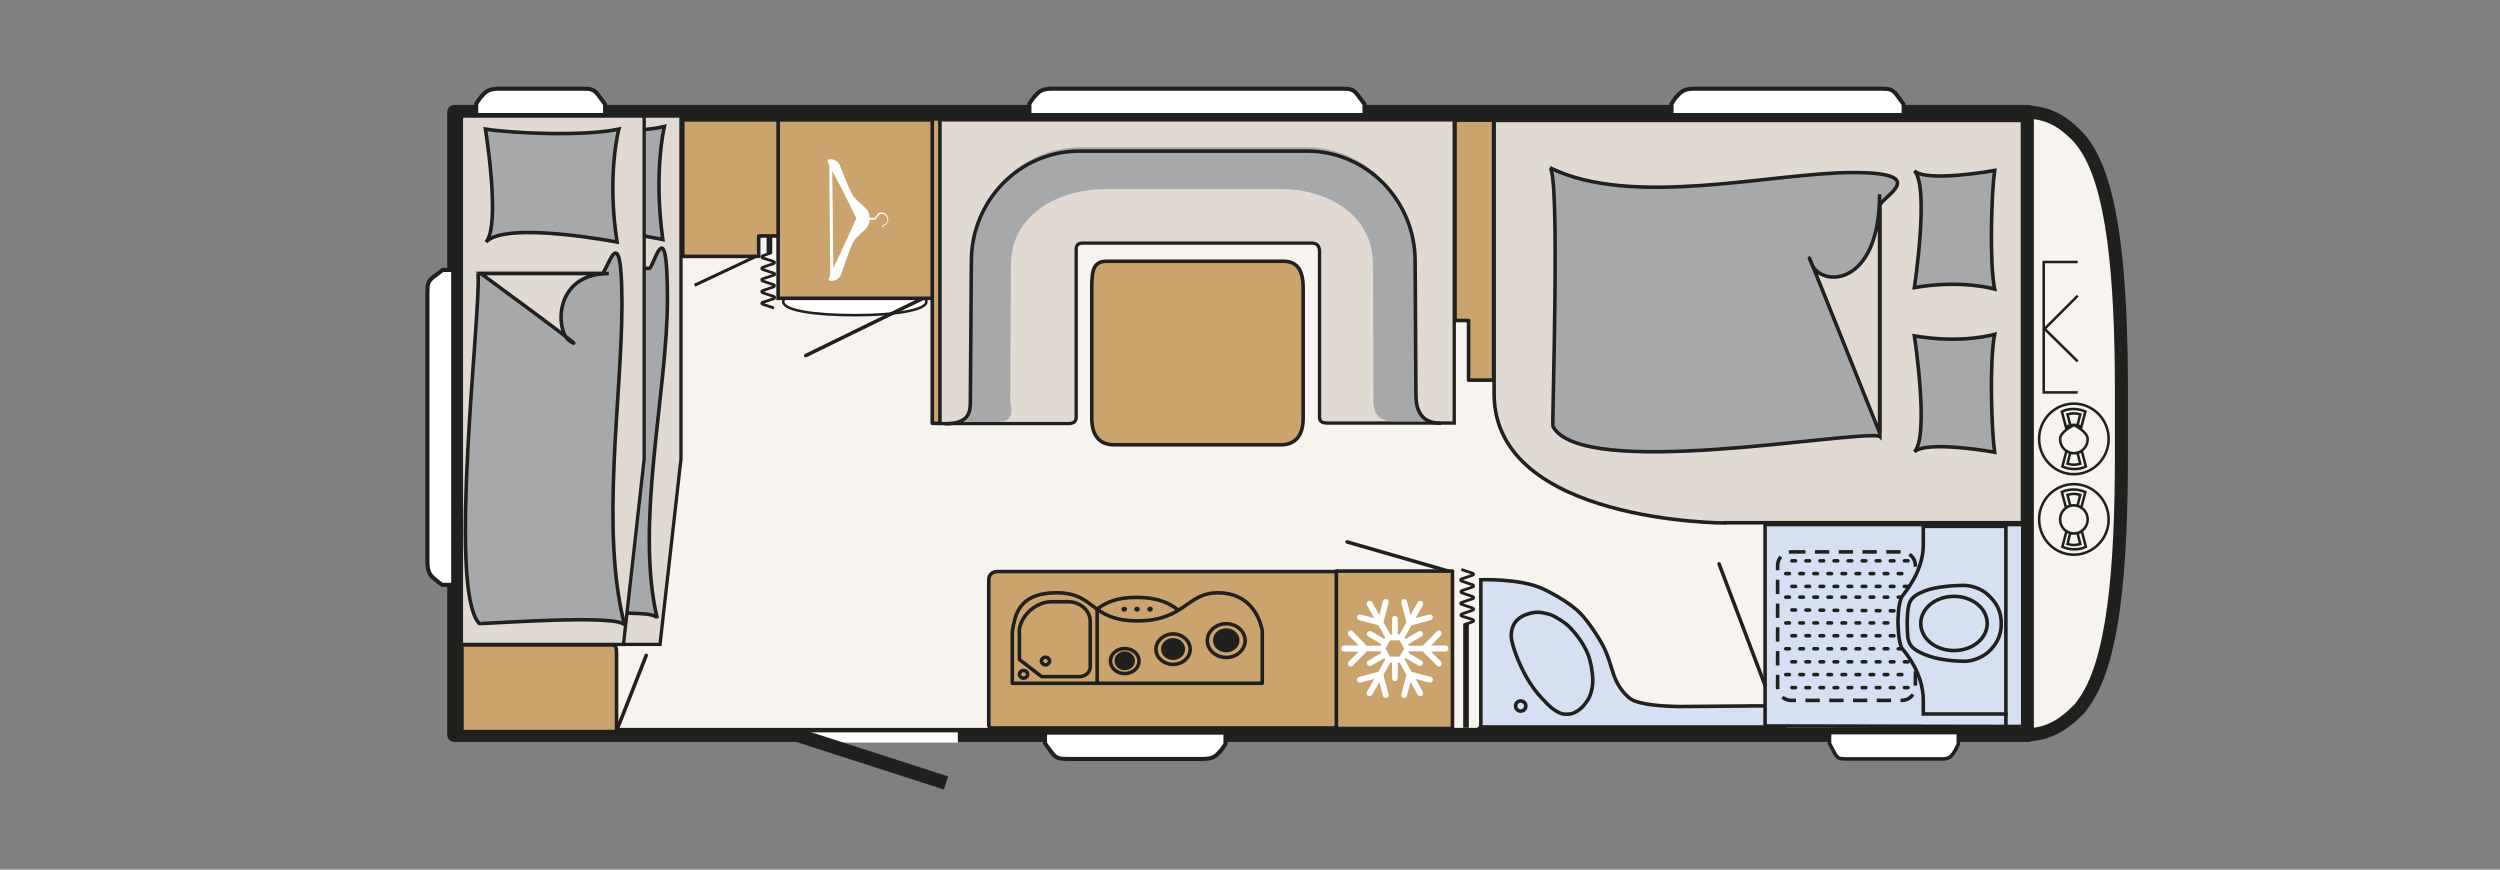 <svg xmlns="http://www.w3.org/2000/svg" xmlns:xlink="http://www.w3.org/1999/xlink" id="Ebene_1" data-name="Ebene 1" viewBox="0 0 978 340.2"><rect x="0" y="0" width="978" height="340.2" fill="#808080" stroke="none"/><defs><clipPath id="clippath"><rect x="157.3" y="0" width="820.6" height="340.2" fill="none" stroke-width="0"></rect></clipPath></defs><rect x="177.7" y="43.8" width="615.6" height="243.7" fill="#f7f3ee" stroke-width="0"></rect><rect x="177.7" y="43.8" width="615.6" height="243.7" fill="none" stroke="#20201e" stroke-linecap="square" stroke-linejoin="round" stroke-width="5.5"></rect><g clip-path="url(#clippath)"><path d="M794.2,287.5c1.2-.2,3.8-.5,5.6-1.1,2.8-.9,7-2.5,12.7-8.2,0,0,.1-.1.2-.2.7-.6,1.4-1.4,2-2.4,12.1-15.7,15.2-52.8,15.2-97.9v-20.6,20.5c0-.6,0-21.7,0-22.2,0-.6,0-1.1,0-1.7h0c0-45.2-3.1-82.3-15.2-98-.7-.9-1.3-1.7-2-2.4,0,0-.1-.1-.2-.2-5.7-5.8-9.9-7.4-12.7-8.2-1.8-.6-4.4-.9-5.6-1.1-.8,0-1.1,0-1.1,0v111.6s0,97.1,0,97.1v35s.3,0,1.1,0" fill="#f7f3ee" stroke-width="0"></path><path d="M794.2,287.5c1.2-.2,3.8-.5,5.6-1.1,2.8-.9,7-2.5,12.7-8.2,0,0,.1-.1.2-.2.7-.6,1.4-1.4,2-2.4,12.1-15.7,15.2-52.8,15.2-97.9v-20.6,20.5c0-.6,0-21.7,0-22.2,0-.6,0-1.1,0-1.7h0c0-45.2-3.1-82.3-15.2-98-.7-.9-1.3-1.7-2-2.4,0,0-.1-.1-.2-.2-5.7-5.8-9.9-7.4-12.7-8.2-1.8-.6-4.4-.9-5.6-1.1-.8,0-1.1,0-1.1,0v111.6s0,97.1,0,97.1v35s.3,0,1.1,0Z" fill="none" stroke="#20201e" stroke-linecap="square" stroke-linejoin="round" stroke-width="5.1"></path><path d="M674.9,204.5h116.3V47.1h-206.7v107c0,50.5,90.4,50.5,90.4,50.5" fill="#e0dad3" stroke-width="0"></path><path d="M674.9,204.5h116.3V47.1h-206.7v107c0,50.5,90.4,50.5,90.4,50.5Z" fill="none" stroke="#20201e" stroke-width="1.4"></path><path d="M780.3,66.7c-1.2,8.6-2.1,35.6,0,46.4,0,0-12.6-3.8-31.4-.6,0,0,6-39.6,0-45.7,4.6,4.7,31.4-.1,31.4-.1" fill="#a7a8aa" stroke-width="0"></path><path d="M780.3,66.7c-1.2,8.6-2.1,35.6,0,46.4,0,0-12.6-3.8-31.4-.6,0,0,6-39.6,0-45.7,4.6,4.7,31.4-.1,31.4-.1Z" fill="none" stroke="#20201e" stroke-width="1.4"></path><path d="M780.3,176.9c-1.2-8.6-2.1-35.4,0-46.1,0,0-12.6,3.8-31.4.6,0,0,6,39.3,0,45.4,4.6-4.7,31.4.1,31.4.1" fill="#a7a8aa" stroke-width="0"></path><path d="M780.3,176.9c-1.2-8.6-2.1-35.4,0-46.1,0,0-12.6,3.8-31.4.6,0,0,6,39.3,0,45.4,4.6-4.7,31.4.1,31.4.1Z" fill="none" stroke="#20201e" stroke-width="1.4"></path><path d="M735.3,170.6c-12.5-2.1-116.6,17.3-127.8-3.8-.4-.7,2.9-99.1-1.2-101.2,32.2,16,87,1.9,118.6,1.9s10.5,9.9,10.5,13v90.2Z" fill="#a7a8aa" stroke-width="0"></path><path d="M735.3,170.6c-12.5-2.1-116.6,17.3-127.8-3.8-.4-.7,2.9-99.1-1.2-101.2,32.2,16,87,1.9,118.6,1.9s10.5,9.9,10.5,13v90.2Z" fill="none" stroke="#20201e" stroke-width="1.4"></path><path d="M735.3,76v93.3s-33.5-83.8-26.6-66.1c3.6,9.3,26.6,9.3,26.6-27.2" fill="#e0dad3" stroke-width="0"></path><path d="M735.3,76v93.3s-33.5-83.8-26.6-66.1c3.6,9.3,26.6,9.3,26.6-27.2Z" fill="none" stroke="#20201e" stroke-width="1.4"></path><path d="M367.2,65.4v-18.5h201.7v118.6h-49.5c-1.2,0-3.2-.1-3.2-2.2v-64.8c0-2.5-1.1-3.4-3.2-3.4h-89.5c-2.6,0-2.5,1.8-2.5,3.1v65c0,2.1-1.5,2.5-3.2,2.5h-50.6v-100.3Z" fill="#e0dad3" stroke-width="0"></path><path d="M367.2,65.4v-18.5h201.7v118.6h-49.5c-1.2,0-3.2-.1-3.2-2.2v-64.8c0-2.5-1.1-3.4-3.2-3.4h-89.5c-2.6,0-2.5,1.8-2.5,3.1v65c0,2.1-1.5,2.5-3.2,2.5h-50.6v-100.3Z" fill="none" stroke="#20201e" stroke-width="1.3"></path><path d="M362.4,118c0,3.4-12.5,5.3-28,5.3s-28-1.8-28-5.3,12.5-3.9,28-3.9,28-.4,28,3.9" fill="#fff" stroke-width="0"></path><path d="M362.4,118c0,3.4-12.5,5.3-28,5.3s-28-1.8-28-5.3,12.5-3.9,28-3.9,28-.4,28,3.9Z" fill="none" stroke="#20201e" stroke-width="1"></path><line x1="361.9" y1="116.3" x2="315.2" y2="139.1" fill="#caa36d" stroke-width="0"></line><line x1="361.9" y1="116.3" x2="315.2" y2="139.1" fill="none" stroke="#20201e" stroke-linecap="round" stroke-linejoin="round" stroke-width="1.4"></line><rect x="304.4" y="46.9" width="60.5" height="69.8" fill="#caa36d" stroke-width="0"></rect><rect x="304.4" y="46.9" width="60.5" height="69.8" fill="none" stroke="#20201e" stroke-width="1.4"></rect><path d="M323.8,63c0,.2.2.8.6,1.7l.4,42.8c-.5,1.1-.7,1.8-.6,2,.6.8,3.5.5,4.8-1.9,0-.2,3.9-11.6,4.9-13.1,1.2-1.9,4-4.2,4.8-5,.7-.7,1.4-2.2,1.6-3.6h2.1c0-.1.1-.1.2-.2,0,0,.6-.9,1.2-1.6.3-.3.8-.5,1.4-.4.8,0,1.4.6,1.7,1.2.6,1.3,0,2.2-.5,2.6-.1.1-.3.2-.5.3-.5.3-.9.6-.8.9,0,.1.1.2.2.2.1,0,.2-.1.2-.3,0,0,0,0,0,0,0-.1.4-.4.6-.5.2-.1.4-.3.5-.4.4-.4,1.4-1.4.6-3.1-.4-.8-1.1-1.4-2.1-1.5-.8,0-1.4.1-1.8.6-.4.6-.9,1.3-1.1,1.5h-2c0,0,0,0,0,0,0-1.5-.7-3-1.4-3.6-.7-.7-3.7-3.3-4.7-4.5-1.6-1.9-5.5-12.3-5.6-12.6-1.4-2.6-4.6-2.6-4.8-1.7M325.7,67.1c3.6,6.5,9.3,18.3,9.3,18.3,0,0-5.5,12.4-9,19.4l-.4-37.7Z" fill="#fff" stroke-width="0"></path><path d="M579.3,284.3v-57.5c0,0,15.6-.6,24.4,3.6,6.1,2.9,11.3,6.4,14.2,9.2,3.2,3.1,7.9,10.2,9.7,14,1.9,4,2.4,6.7,3.8,10.7,1.2,3.3,3.3,6.6,6.2,8.9,3.6,2.8,15.1,3.1,18.9,3.2l25.4-.2s15.6-.4,15.9.8c1,3.3.3,7.4.3,7.4h-118.9Z" fill="#d6e0f3" stroke-width="0"></path><path d="M594.9,278.2c1.1,0,2-.9,2-2s-.9-2-2-2-2,.9-2,2,.9,2,2,2ZM579.3,284.3v-57.5c0,0,15.6-.6,24.4,3.6,6.1,2.9,11.3,6.4,14.2,9.2,3.2,3.1,7.9,10.2,9.7,14,1.9,4,2.4,6.7,3.8,10.7,1.2,3.3,3.3,6.6,6.2,8.9,3.6,2.8,15.1,3.1,18.9,3.2l25.4-.2s15.6-.4,15.9.8c1,3.3.3,7.4.3,7.4h-118.9Z" fill="none" stroke="#20201e" stroke-width="1.4"></path><path d="M603.9,273.9s-3.6-3.4-6.8-9.1c-2.8-5-4.1-8.8-4.7-10.6-.6-1.8-1.1-3.9-1.2-5.1-.1-1,.1-3.4,1.3-5.3,1.2-1.8,3.1-2.9,4.3-3.3,1.2-.4,2.9-1,4.6-1,1.4,0,3.7.5,5,.9,1.6.5,5.9,3.1,7.7,5,2.3,2.4,5.1,5.8,7,10.3,1.2,2.8,2,7.6,2,10.5,0,2.8-.8,5.9-2,7.7-1.3,1.8-2,2.9-3.8,4.1-2,1.3-2.8,1.4-4.6,1.4-1.8,0-3-.6-4.8-1.8-1.8-1.2-3.9-3.6-3.9-3.6" fill="#d6e0f3" stroke-width="0"></path><path d="M603.9,273.9s-3.6-3.4-6.8-9.1c-2.8-5-4.1-8.8-4.7-10.6-.6-1.8-1.1-3.9-1.2-5.1-.1-1,.1-3.4,1.3-5.3,1.2-1.8,3.1-2.9,4.3-3.3,1.2-.4,2.9-1,4.6-1,1.4,0,3.7.5,5,.9,1.6.5,5.9,3.1,7.7,5,2.3,2.4,5.1,5.8,7,10.3,1.2,2.8,2,7.6,2,10.5,0,2.8-.8,5.9-2,7.7-1.3,1.8-2,2.9-3.8,4.1-2,1.3-2.8,1.4-4.6,1.4-1.8,0-3-.6-4.8-1.8-1.8-1.2-3.9-3.6-3.9-3.6Z" fill="none" stroke="#20201e" stroke-width="1.4"></path><polygon points="690.5 284 690.5 205.2 791.3 205.2 791.3 284.2 690.5 284" fill="#d6e0f3" stroke-width="0"></polygon><polygon points="690.5 284 690.5 205.2 791.3 205.2 791.3 284.2 690.5 284" fill="none" stroke="#20201e" stroke-width="1.4"></polygon><line x1="672.5" y1="220.6" x2="690.4" y2="267.9" fill="#caa36d" stroke-width="0"></line><line x1="672.5" y1="220.6" x2="690.4" y2="267.9" fill="none" stroke="#20201e" stroke-linecap="round" stroke-linejoin="round" stroke-width="1.4"></line><path d="M700.7,215.9h43.3c2.9,0,5.3,2.4,5.3,5.3v47.5c0,2.9-2.4,5.3-5.3,5.3h-43.3c-2.9,0-5.3-2.4-5.3-5.3v-47.5c0-2.9,2.4-5.3,5.3-5.3Z" fill="none" stroke="#20201e" stroke-dasharray="0 0 0 0 5.6 3.7 5.6 3.7" stroke-width="1.4"></path><path d="M390.1,165c7.8,0,5.1-5.7,5.1-8.8l.3-52.8c0-19,18-29.4,36.7-29.4h69c18.7,0,35.9,10.4,35.9,29.4l.2,52.6c0,3.2,0,8.8,7.8,8.8h18.4c-9.8,0-9.8-8.2-9.8-12.2l-.3-51.2c0-23.8-18.9-43.8-42.3-43.8h-88.3c-23.4,0-43,20-43,43.8l-.4,56.9c0,3.9-.2,6.8-10,6.8h20.5Z" fill="#a7a8aa" stroke-width="0"></path><path d="M369.6,165.8c9.8,0,10-4.9,10-8.8l.4-54.8c0-23.8,18.9-43.1,42.3-43.1h89c23.3,0,42.3,19.3,42.3,43.1l.3,51.2c0,3.9,0,12.2,9.8,12.2" fill="none" stroke="#20201e" stroke-width="1.4"></path><path d="M435.8,174c-5.2,0-8.7-3.1-8.7-10.4v-51c0-7.3.8-10.4,6-10.4h68.9c5.2,0,7.8,3.1,7.8,10.4v51c0,7.3-3.5,10.4-8.7,10.4h-65.4Z" fill="#caa36d" stroke-width="0"></path><path d="M435.8,174c-5.2,0-8.7-3.1-8.7-10.4v-51c0-7.3.8-10.4,6-10.4h68.9c5.2,0,7.8,3.1,7.8,10.4v51c0,7.3-3.5,10.4-8.7,10.4h-65.4Z" fill="none" stroke="#20201e" stroke-linecap="round" stroke-linejoin="round" stroke-width="1.4"></path><polygon points="569.2 47 569.2 125.4 574.5 125.4 574.5 148.7 584.3 148.7 584.3 47 569.2 47" fill="#caa36d" stroke-width="0"></polygon><polygon points="569.2 47 569.2 125.4 574.5 125.4 574.5 148.7 584.3 148.7 584.3 47 569.2 47" fill="none" stroke="#20201e" stroke-linecap="round" stroke-linejoin="round" stroke-width="1.4"></polygon><line x1="295.3" y1="100.5" x2="271.7" y2="111.6" fill="none" stroke="#20201e" stroke-width="1.2"></line><line x1="301" y1="90.5" x2="301" y2="99.3" fill="none" stroke="#20201e" stroke-width="2.2"></line><path d="M301.7,98.9l-3.4,1.2c-.4.2-.4.5,0,.8l4.4,1.4c.4.2.4.6,0,.8l-4.4,1.5c-.4.2-.4.5,0,.8l4.5,1.5c.4.2.4.5,0,.7l-4.5,1.5c-.4.2-.4.5,0,.8l4.4,1.5c.4.2.4.5,0,.8l-4.4,1.5c-.4.2-.4.5,0,.8l4.5,1.5c.4.2.4.5,0,.8l-4.5,1.5c-.4.2-.4.5,0,.7l4.5,1.5" fill="none" stroke="#20201e" stroke-width="1.1"></path><line x1="573.5" y1="284.7" x2="573.5" y2="244" fill="none" stroke="#20201e" stroke-width="2.2"></line><path d="M572.8,244.4l3.4-1.2c.4-.2.4-.5,0-.8l-4.4-1.4c-.4-.2-.4-.6,0-.8l4.4-1.5c.4-.2.4-.6,0-.8l-4.5-1.5c-.4-.2-.4-.5,0-.7l4.5-1.5c.4-.2.4-.5,0-.8l-4.4-1.5c-.4-.2-.4-.5,0-.8l4.4-1.5c.4-.2.4-.5,0-.8l-4.5-1.5c-.4-.2-.4-.5,0-.8l4.5-1.5c.4-.2.4-.5,0-.7l-4.5-1.5" fill="none" stroke="#20201e" stroke-width="1.1"></path><path d="M746.4,219.4h-46.4M744,224.4h-46.4M746.4,229.4h-46.4M744,253.8h-46.4M744,263.9h-46.4M746.4,258.9h-46.4M746.4,269h-46.4M746.4,248.7h-46.4M746.4,239l-46.4-.4M744,233.6h-46.4M744,243.7h-46.4" fill="none" stroke="#20201e" stroke-dasharray="0 0 0 0 1.4 4.1 1.4 4.1" stroke-linecap="round" stroke-width="1.4"></path><line x1="784.7" y1="283.9" x2="784.7" y2="278.8" fill="none" stroke="#20201e" stroke-width="1.4"></line><path d="M752.4,205.9v7.1c0,10.5-6.9,18.3-8.2,20.2-1.8,2.6-1.7,10.2-1.7,10.2,0,0,0,8.2,1.7,10.4,1.4,1.7,8.2,9.7,8.2,20.2v5.3h32.3v-73.4h-32.3Z" fill="#d6e0f3" stroke-width="0"></path><path d="M752.4,205.9v7.1c0,10.5-6.9,18.3-8.2,20.2-1.8,2.6-1.7,10.2-1.7,10.2,0,0,0,8.2,1.7,10.4,1.4,1.7,8.2,9.7,8.2,20.2v5.3h32.3v-73.4h-32.3Z" fill="none" stroke="#20201e" stroke-width="1.4"></path><path d="M746.1,243.4s0,5.9.5,7.1c.6,1.9,1.4,3.5,6.5,5.6,5.1,2.1,11.3,2.5,15,2.6,3.9.1,7.9-1.9,9.9-3.8,2.6-2.4,4.9-5.8,4.9-10.9s-2-8.4-5.3-11.4c-2.5-2.3-6.3-3.6-9.6-3.6-3.7,0-11.1.6-14.8,2.1-3.2,1.2-5.1,2.4-6.1,4.5-1,2.1-1,7.9-1,7.9" fill="#d6e0f3" stroke-width="0"></path><path d="M746.1,243.4s0,5.9.5,7.1c.6,1.9,1.4,3.5,6.5,5.6,5.1,2.1,11.3,2.5,15,2.6,3.9.1,7.9-1.9,9.9-3.8,2.6-2.4,4.9-5.8,4.9-10.9s-2-8.4-5.3-11.4c-2.5-2.3-6.3-3.6-9.6-3.6-3.7,0-11.1.6-14.8,2.1-3.2,1.2-5.1,2.4-6.1,4.5-1,2.1-1,7.9-1,7.9Z" fill="none" stroke="#20201e" stroke-width="1.4"></path><path d="M764.4,254.5c7.2,0,13-4.7,13-10.6s-5.8-10.6-13-10.6-13,4.7-13,10.6,5.8,10.6,13,10.6" fill="#d6e0f3" stroke-width="0"></path><path d="M764.4,254.5c7.2,0,13-4.7,13-10.6s-5.8-10.6-13-10.6-13,4.7-13,10.6,5.8,10.6,13,10.6Z" fill="none" stroke="#20201e" stroke-width="1.4"></path><path d="M519.9,284.8c1.6,0,3,.1,3-1.2v-60h-133.1s-3,.1-3,3.4v56.6c0,1.4,1.3,1.2,3,1.2h130.2Z" fill="#caa36d" stroke-width="0"></path><path d="M519.9,284.8c1.6,0,3,.1,3-1.2v-60h-133.1s-3,.1-3,3.4v56.6c0,1.4,1.3,1.2,3,1.2h130.2Z" fill="none" stroke="#20201e" stroke-width="1.4"></path><rect x="522.8" y="223.4" width="45.4" height="61.6" fill="#caa36d" stroke-width="0"></rect><rect x="522.8" y="223.4" width="45.4" height="61.6" fill="none" stroke="#20201e" stroke-linecap="round" stroke-linejoin="round" stroke-width="1.4"></rect><path d="M547.5,248.2h-.7v-6.1c0-.6-.5-1.2-1.1-1.2s-1.1.5-1.1,1.2v6.1h-.7l-2.7-4.8,2-7.6c.2-.6-.2-1.3-.8-1.4-.6-.2-1.2.2-1.4.8l-1.4,5.4-2.8-5c-.3-.6-1-.7-1.6-.4-.4.2-.6.6-.6,1s0,.4.2.6l2.8,5-5.3-1.4c-.6-.2-1.2.2-1.4.8,0,.1,0,.2,0,.3,0,.5.3,1,.8,1.1l7.5,2,2.7,4.8-.3.6-5.1-3c-.5-.3-1.2-.1-1.6.4-.1.2-.2.4-.2.6,0,.4.2.8.6,1l5.1,3-.3.6h-5.4l-5.5-5.6c-.4-.5-1.2-.5-1.6,0-.2.2-.3.5-.3.8s.1.6.3.8l3.9,3.9h-5.7c-.6,0-1.1.5-1.1,1.2s.5,1.2,1.1,1.2h5.7l-3.9,3.9c-.2.2-.3.5-.3.8s.1.6.3.8c.4.5,1.2.5,1.6,0l5.5-5.6h5.4l.3.6-5.1,3c-.4.2-.6.6-.6,1s0,.4.2.6c.3.6,1,.7,1.6.4l5.1-3,.3.6-2.7,4.8-7.5,2c-.5.1-.8.6-.8,1.1s0,.2,0,.3c.2.6.8,1,1.4.8l5.3-1.4-2.8,5c-.1.2-.2.4-.2.6,0,.4.2.8.6,1,.5.3,1.2.1,1.6-.4l2.8-5,1.4,5.4c.2.6.8,1,1.4.8.6-.2,1-.8.8-1.4l-2-7.6,2.7-4.8h.7v6.1c0,.6.5,1.2,1.1,1.2s1.1-.5,1.1-1.2v-6.1h.7l2.7,4.8-2,7.6c0,.1,0,.2,0,.3,0,.5.3,1,.8,1.1.6.2,1.2-.2,1.4-.8l1.4-5.4,2.8,5c.3.6,1,.7,1.6.4.5-.3.7-1,.4-1.6l-2.8-5,5.3,1.4c.6.2,1.2-.2,1.4-.8.2-.6-.2-1.3-.8-1.4l-7.5-2-2.7-4.8.3-.6,5.1,3c.5.3,1.2.1,1.6-.4.3-.6.1-1.3-.4-1.6l-5.2-3,.3-.6h5.4l5.5,5.6c.4.5,1.2.5,1.6,0,.4-.5.4-1.2,0-1.6l-3.9-3.9h5.7c.6,0,1.1-.5,1.1-1.2s-.5-1.2-1.1-1.2h-5.7l3.9-3.9c.4-.5.4-1.2,0-1.6-.4-.5-1.2-.5-1.6,0l-5.5,5.6h-5.4l-.3-.6,5.2-3c.5-.3.7-1,.4-1.6-.3-.6-1-.7-1.6-.4l-5.1,3-.3-.6,2.7-4.8,7.5-2c.6-.2,1-.8.8-1.4-.2-.6-.8-1-1.4-.8l-5.3,1.4,2.8-5c.3-.6.1-1.3-.4-1.6-.5-.3-1.2-.1-1.6.4l-2.8,5-1.4-5.4c-.2-.6-.8-1-1.4-.8-.5.1-.8.6-.8,1.1s0,.2,0,.3l2,7.6-2.7,4.8ZM547.5,250.5l1.8,3.2-1.8,3.2h-3.7l-1.8-3.2,1.8-3.2h3.7Z" fill="#fff" stroke-width="0"></path><line x1="566.5" y1="223.4" x2="527" y2="212" fill="#caa36d" stroke-width="0"></line><line x1="566.5" y1="223.4" x2="527" y2="212" fill="none" stroke="#20201e" stroke-linecap="round" stroke-linejoin="round" stroke-width="1.4"></line><rect x="364.7" y="46.5" width="3" height="119.1" fill="#caa36d" stroke-width="0"></rect><rect x="364.7" y="46.5" width="3" height="119.1" fill="none" stroke="#20201e" stroke-linecap="round" stroke-linejoin="round" stroke-width="1.4"></rect><polygon points="296.8 92.3 304.4 92.3 304.4 46.9 267.1 46.9 267.1 100.3 296.8 100.3 296.8 92.3" fill="#caa36d" stroke-width="0"></polygon><polygon points="296.8 92.3 304.4 92.3 304.4 46.9 267.1 46.9 267.1 100.3 296.8 100.3 296.8 92.3" fill="none" stroke="#20201e" stroke-linecap="round" stroke-linejoin="round" stroke-width="1.4"></polygon><line x1="214.1" y1="212.8" x2="214.1" y2="91" fill="none" stroke="#fff" stroke-width="2.6"></line><polygon points="258.2 252.1 266.4 179.5 266.4 45.4 199.9 45.4 199.9 252.1 258.2 252.1" fill="#e0dad3" stroke-width="0"></polygon><polygon points="258.2 252.1 266.4 179.5 266.4 45.4 199.9 45.4 199.9 252.1 258.2 252.1" fill="none" stroke="#20201e" stroke-width="1.3"></polygon><path d="M212.5,49.5c9.8,1.7,35.2,2.9,47.4,0,0,0-4.3,17.8-.6,44.2,0,0-39.7-8.4-46.6,0,5.4-6.5-.2-44.2-.2-44.2" fill="#a7a8aa" stroke-width="0"></path><path d="M212.5,49.5c9.8,1.7,35.2,2.9,47.4,0,0,0-4.3,17.8-.6,44.2,0,0-39.7-8.4-46.6,0,5.4-6.5-.2-44.2-.2-44.2Z" fill="none" stroke="#20201e" stroke-width="1.4"></path><path d="M209.9,105c1.2,14.4-11,123.9.5,136.9.4.4,45.6-4.7,46.7,0-8.8-37.2,4-88.4,4-124.8s-5.4-12.1-7.1-12.1h-44.1Z" fill="#a7a8aa" stroke-width="0"></path><path d="M209.9,105c1.2,14.4-11,123.9.5,136.9.4.4,45.6-4.7,46.7,0-8.8-37.2,4-88.4,4-124.8s-5.4-12.1-7.1-12.1h-44.1Z" fill="none" stroke="#20201e" stroke-width="1.4"></path><path d="M250.6,105h-45.5s41.2,33.2,31.6,26.4c-5.1-3.6-6-26.4,13.9-26.4" fill="#f2d073" stroke-width="0"></path><path d="M250.6,105h-45.5s41.2,33.2,31.6,26.4c-5.1-3.6-6-26.4,13.9-26.4Z" fill="none" stroke="#20201e" stroke-width=".9"></path><polygon points="243.9 252.1 252 179.5 252 45.4 180.5 45.4 180.5 252.1 243.9 252.1" fill="#e0dad3" stroke-width="0"></polygon><polygon points="243.9 252.1 252 179.5 252 45.4 180.5 45.4 180.5 252.1 243.9 252.1" fill="none" stroke="#20201e" stroke-width="1.3"></polygon><path d="M189.9,50.5c10.8,1.7,38.8,2.9,52.2,0,0,0-4.8,17.8-.7,44.2,0,0-43.7-8.4-51.3,0,5.9-6.5-.2-44.2-.2-44.2" fill="#a7a8aa" stroke-width="0"></path><path d="M189.9,50.5c10.8,1.7,38.8,2.9,52.2,0,0,0-4.8,17.8-.7,44.2,0,0-43.7-8.4-51.3,0,5.9-6.5-.2-44.2-.2-44.2Z" fill="none" stroke="#20201e" stroke-width="1.4"></path><path d="M187,107c1.3,14.4-12.1,123.9.5,136.9.4.4,55.7-4,56.9.8-9.7-37.2-1.1-89.1-1.1-125.6s-5.9-12.1-7.8-12.1h-48.5Z" fill="#a7a8aa" stroke-width="0"></path><path d="M187,107c1.3,14.4-12.1,123.9.5,136.9.4.4,55.7-4,56.9.8-9.7-37.2-1.1-89.1-1.1-125.6s-5.9-12.1-7.8-12.1h-48.5Z" fill="none" stroke="#20201e" stroke-width="1.4"></path><path d="M238.2,107h-50.1s45.4,33.2,34.8,26.4c-5.6-3.6-6.6-26.4,15.3-26.4" fill="#e0dad3" stroke-width="0"></path><path d="M238.2,107h-50.1s45.4,33.2,34.8,26.4c-5.6-3.6-6.6-26.4,15.3-26.4Z" fill="none" stroke="#20201e" stroke-width="1.4"></path><path d="M180.7,286.2v-33.9h58.5c1.7,0,2,.8,2,3.6v30.3h-60.5Z" fill="#caa36d" stroke-width="0"></path><path d="M180.7,286.2v-33.9h58.5c1.7,0,2,.8,2,3.6v30.3h-60.5Z" fill="none" stroke="#20201e" stroke-linecap="round" stroke-linejoin="round" stroke-width="1.4"></path><line x1="252.8" y1="256.4" x2="241.4" y2="285.4" fill="#caa36d" stroke-width="0"></line><line x1="252.8" y1="256.4" x2="241.4" y2="285.4" fill="none" stroke="#20201e" stroke-linecap="round" stroke-linejoin="round" stroke-width="1.4"></line><path d="M460.5,238.3c-3.3-2.4-7.4-4.5-15.5-4.6h-.4c-8.1,0-12.2,2.2-15.5,4.6M401.3,267.3h92.5v-19.5c0-.8,0-1.6-.3-2.4-.9-3.8-4.6-13.5-17-13.5s-12.9,10.9-31.4,11h-.4c-18.5-.2-16-11-31.4-11s-16.1,9.7-17,13.5c-.2.8-.3,1.6-.3,2.4v19.5h92.5" fill="none" stroke="#20201e" stroke-linecap="round" stroke-linejoin="round" stroke-width="1.4"></path><path d="M479.7,257.2c-4.1,0-7.4-3-7.4-6.6s3.3-6.6,7.4-6.6,7.4,3,7.4,6.6-3.3,6.6-7.4,6.6Z" fill="none" stroke="#20201e" stroke-linecap="round" stroke-linejoin="round" stroke-width="1.4"></path><path d="M479.7,254.5c-2.5,0-4.5-1.8-4.5-4s2-4,4.5-4,4.5,1.8,4.5,4-2,4-4.5,4" fill="#20201e" stroke-width="0"></path><path d="M440,263.5c-3.1,0-5.6-2.2-5.6-4.9s2.5-4.9,5.6-4.9,5.6,2.2,5.6,4.9-2.5,4.9-5.6,4.9ZM479.7,254.5c-2.5,0-4.5-1.8-4.5-4s2-4,4.5-4,4.5,1.8,4.5,4-2,4-4.5,4Z" fill="none" stroke="#20201e" stroke-linecap="round" stroke-linejoin="round" stroke-width="1.4"></path><path d="M440,261.5c-1.8,0-3.3-1.3-3.3-3s1.5-3,3.3-3,3.3,1.3,3.3,3-1.5,3-3.3,3" fill="#20201e" stroke-width="0"></path><path d="M458.9,259.9c-3.7,0-6.7-2.7-6.7-5.9s3-6,6.7-6,6.7,2.7,6.7,6-3,5.9-6.7,5.9ZM440,261.5c-1.8,0-3.3-1.3-3.3-3s1.5-3,3.3-3,3.3,1.3,3.3,3-1.5,3-3.3,3Z" fill="none" stroke="#20201e" stroke-linecap="round" stroke-linejoin="round" stroke-width="1.4"></path><path d="M458.9,257.5c-2.2,0-4-1.6-4-3.6s1.8-3.6,4-3.6,4,1.6,4,3.6-1.8,3.6-4,3.6" fill="#20201e" stroke-width="0"></path><path d="M458.9,257.5c-2.2,0-4-1.6-4-3.6s1.8-3.6,4-3.6,4,1.6,4,3.6-1.8,3.6-4,3.6Z" fill="none" stroke="#20201e" stroke-linecap="round" stroke-linejoin="round" stroke-width="1.4"></path><path d="M439.8,239.3c-.6,0-1.1-.5-1.1-1s.5-1,1.1-1,1.1.5,1.1,1-.5,1-1.1,1" fill="#20201e" stroke-width="0"></path><path d="M449.9,239.3c-.6,0-1.1-.5-1.1-1s.5-1,1.1-1,1.1.5,1.1,1-.5,1-1.1,1" fill="#20201e" stroke-width="0"></path><path d="M444.8,239.3c-.6,0-1.1-.5-1.1-1s.5-1,1.1-1,1.1.5,1.1,1-.5,1-1.1,1" fill="#20201e" stroke-width="0"></path><line x1="429.2" y1="238.3" x2="429.2" y2="267.3" fill="none" stroke="#20201e" stroke-linecap="round" stroke-linejoin="round" stroke-width="1.4"></line><path d="M398.8,247.4v10.6l8.7,6.7h14.7c2.4,0,4.3-1.7,4.3-3.9v-17.7c0-4.3-3.9-7.7-8.7-7.7h-6.4c-6.6,0-12.7,6.1-12.7,12Z" fill="none" stroke="#20201e" stroke-linecap="round" stroke-linejoin="round" stroke-width="1.4"></path><path d="M400.4,262.3c.9,0,1.6.6,1.6,1.5s-.7,1.5-1.6,1.5-1.6-.7-1.6-1.5.7-1.5,1.6-1.5ZM409,257.1c.9,0,1.6.7,1.6,1.5s-.7,1.5-1.6,1.5-1.6-.7-1.6-1.5.7-1.5,1.6-1.5Z" fill="none" stroke="#20201e" stroke-linecap="round" stroke-linejoin="round" stroke-width="1.4"></path><line x1="374.7" y1="288.5" x2="316.2" y2="288.5" fill="none" stroke="#fff" stroke-width="4"></line><line x1="370.1" y1="306.3" x2="312.4" y2="287.7" fill="none" stroke="#20201e" stroke-width="5.4"></line><path d="M812.8,141.4l-13.2-13M799.5,129l13.3-13.3M812.8,102.5h-13.7M812.8,153.5h-13.3s0-51.3,0-51.3M811.3,208.7c3,0,5.4-2.5,5.4-5.5s-2.4-5.5-5.4-5.5-5.4,2.5-5.4,5.5,2.4,5.5,5.4,5.5ZM811.3,208.7c-1.1,0-2.1-.3-2.9-.9l-1.6,6.1c1.4.6,2.9,1,4.6,1s3.2-.3,4.6-1l-1.6-6.1c-.8.6-1.9.9-2.9.9ZM811.3,208.7c-.5,0-1,0-1.4-.2l-1.1,4.3c.8.2,1.6.4,2.5.4s1.7-.2,2.5-.4l-1.1-4.3c-.4.1-.9.2-1.4.2ZM811.3,197.7c1.1,0,2.1.3,2.9.9l1.6-6.1c-1.4-.6-2.9-1-4.6-1s-3.2.3-4.6,1l1.6,6.1c.8-.6,1.8-.9,2.9-.9ZM811.3,197.7c.5,0,.9,0,1.4.2l1.1-4.3c-.8-.2-1.6-.4-2.5-.4s-1.7.2-2.5.4l1.1,4.3c.5-.1.9-.2,1.4-.2ZM811.3,217c7.5,0,13.6-6.2,13.6-13.8s-6.1-13.8-13.6-13.8-13.6,6.2-13.6,13.8,6.1,13.8,13.6,13.8ZM811.3,177.3c3,0,5.4-2.5,5.4-5.5s-5.4-5.5-5.4-5.5c0,0-5.4,2.5-5.4,5.5s2.4,5.5,5.4,5.5ZM811.3,177.3c-1.1,0-2.1-.3-2.9-.9l-1.6,6.1c1.4.6,2.9,1,4.6,1s3.2-.3,4.6-1l-1.6-6.1c-.8.6-1.9.9-2.9.9ZM811.3,177.3c-.5,0-1,0-1.4-.2l-1.1,4.3c.8.2,1.6.4,2.5.4s1.7-.2,2.5-.4l-1.1-4.3c-.4.1-.9.2-1.4.2ZM811.3,166.2c1.1,0,2.1.3,2.9.9l1.6-6.1c-1.4-.6-2.9-1-4.6-1s-3.2.3-4.6,1l1.6,6.1c.8-.6,1.8-.9,2.9-.9ZM811.3,166.2c.5,0,.9,0,1.4.2l1.1-4.3c-.8-.2-1.6-.4-2.5-.4s-1.7.2-2.5.4l1.1,4.3c.5-.1.9-.2,1.4-.2ZM811.3,185.5c7.5,0,13.6-6.2,13.6-13.8s-6.1-13.8-13.6-13.8-13.6,6.2-13.6,13.8,6.1,13.8,13.6,13.8Z" fill="none" stroke="#20201e" stroke-width="1"></path><path d="M477.3,294c1.1-1.3,2.1-3,2.1-3v-4.4h-70.6v4.2s.6.9,2.8,3.8c1.6,2,2.5,2.3,6.2,2.3h52.6c3.7,0,5.1-.8,6.8-2.9" fill="#fff" stroke-width="0"></path><path d="M477.3,294c1.1-1.3,2.1-3,2.1-3v-4.4h-70.6v4.2s.6.9,2.8,3.8c1.6,2,2.5,2.3,6.2,2.3h52.6c3.7,0,5.1-.8,6.8-2.9Z" fill="none" stroke="#20201e" stroke-width="1.6"></path><path d="M764.6,294c.8-1.3,1.5-3,1.5-3v-4.4h-50.4v4.2s.4.9,2,3.8c1.1,2,1.8,2.3,4.4,2.3h37.6c2.7,0,3.6-.8,4.9-2.9" fill="#fff" stroke-width="0"></path><path d="M764.6,294c.8-1.3,1.5-3,1.5-3v-4.4h-50.4v4.2s.4.9,2,3.8c1.1,2,1.8,2.3,4.4,2.3h37.6c2.7,0,3.6-.8,4.9-2.9Z" fill="none" stroke="#20201e" stroke-width="1.4"></path><path d="M188.4,37.6c-1.1,1.3-2.1,3-2.1,3v4.4h50.4v-4.2s-.6-.9-2.8-3.8c-1.6-2-2.5-2.3-6.2-2.3h-32.4c-3.7,0-5.1.8-6.8,2.9" fill="#fff" stroke-width="0"></path><path d="M188.4,37.6c-1.1,1.3-2.1,3-2.1,3v4.4h50.4v-4.2s-.6-.9-2.8-3.8c-1.6-2-2.5-2.3-6.2-2.3h-32.4c-3.7,0-5.1.8-6.8,2.9Z" fill="none" stroke="#20201e" stroke-width="1.6"></path><path d="M404.8,37.6c-1.1,1.3-2.1,3-2.1,3v4.4h131.1v-4.2s-.6-.9-2.8-3.8c-1.6-2-2.5-2.3-6.2-2.3h-113.1c-3.7,0-5.1.8-6.8,2.9" fill="#fff" stroke-width="0"></path><path d="M404.8,37.6c-1.1,1.3-2.1,3-2.1,3v4.4h131.1v-4.2s-.6-.9-2.8-3.8c-1.6-2-2.5-2.3-6.2-2.3h-113.1c-3.7,0-5.1.8-6.8,2.9Z" fill="none" stroke="#20201e" stroke-width="1.6"></path><path d="M170.1,226.6c1.3,1.1,2.9,2.2,2.9,2.2h4.3v-123.2h-4.1s-.9.6-3.7,2.8c-2,1.6-2.3,2.5-2.3,6.3v104.9c0,3.8.8,5.2,2.9,7" fill="#fff" stroke-width="0"></path><path d="M170.1,226.6c1.3,1.1,2.9,2.2,2.9,2.2h4.3v-123.2h-4.1s-.9.6-3.7,2.8c-2,1.6-2.3,2.5-2.3,6.3v104.9c0,3.8.8,5.2,2.9,7Z" fill="none" stroke="#20201e" stroke-width="1.6"></path><path d="M656,37.6c-1.1,1.3-2.1,3-2.1,3v4.4h90.8v-4.2s-.6-.9-2.8-3.8c-1.6-2-2.5-2.3-6.2-2.3h-72.7c-3.7,0-5.1.8-6.9,2.9" fill="#fff" stroke-width="0"></path><path d="M656,37.6c-1.1,1.3-2.1,3-2.1,3v4.4h90.8v-4.2s-.6-.9-2.8-3.8c-1.6-2-2.5-2.3-6.2-2.3h-72.7c-3.7,0-5.1.8-6.9,2.9Z" fill="none" stroke="#20201e" stroke-width="1.6"></path></g></svg>